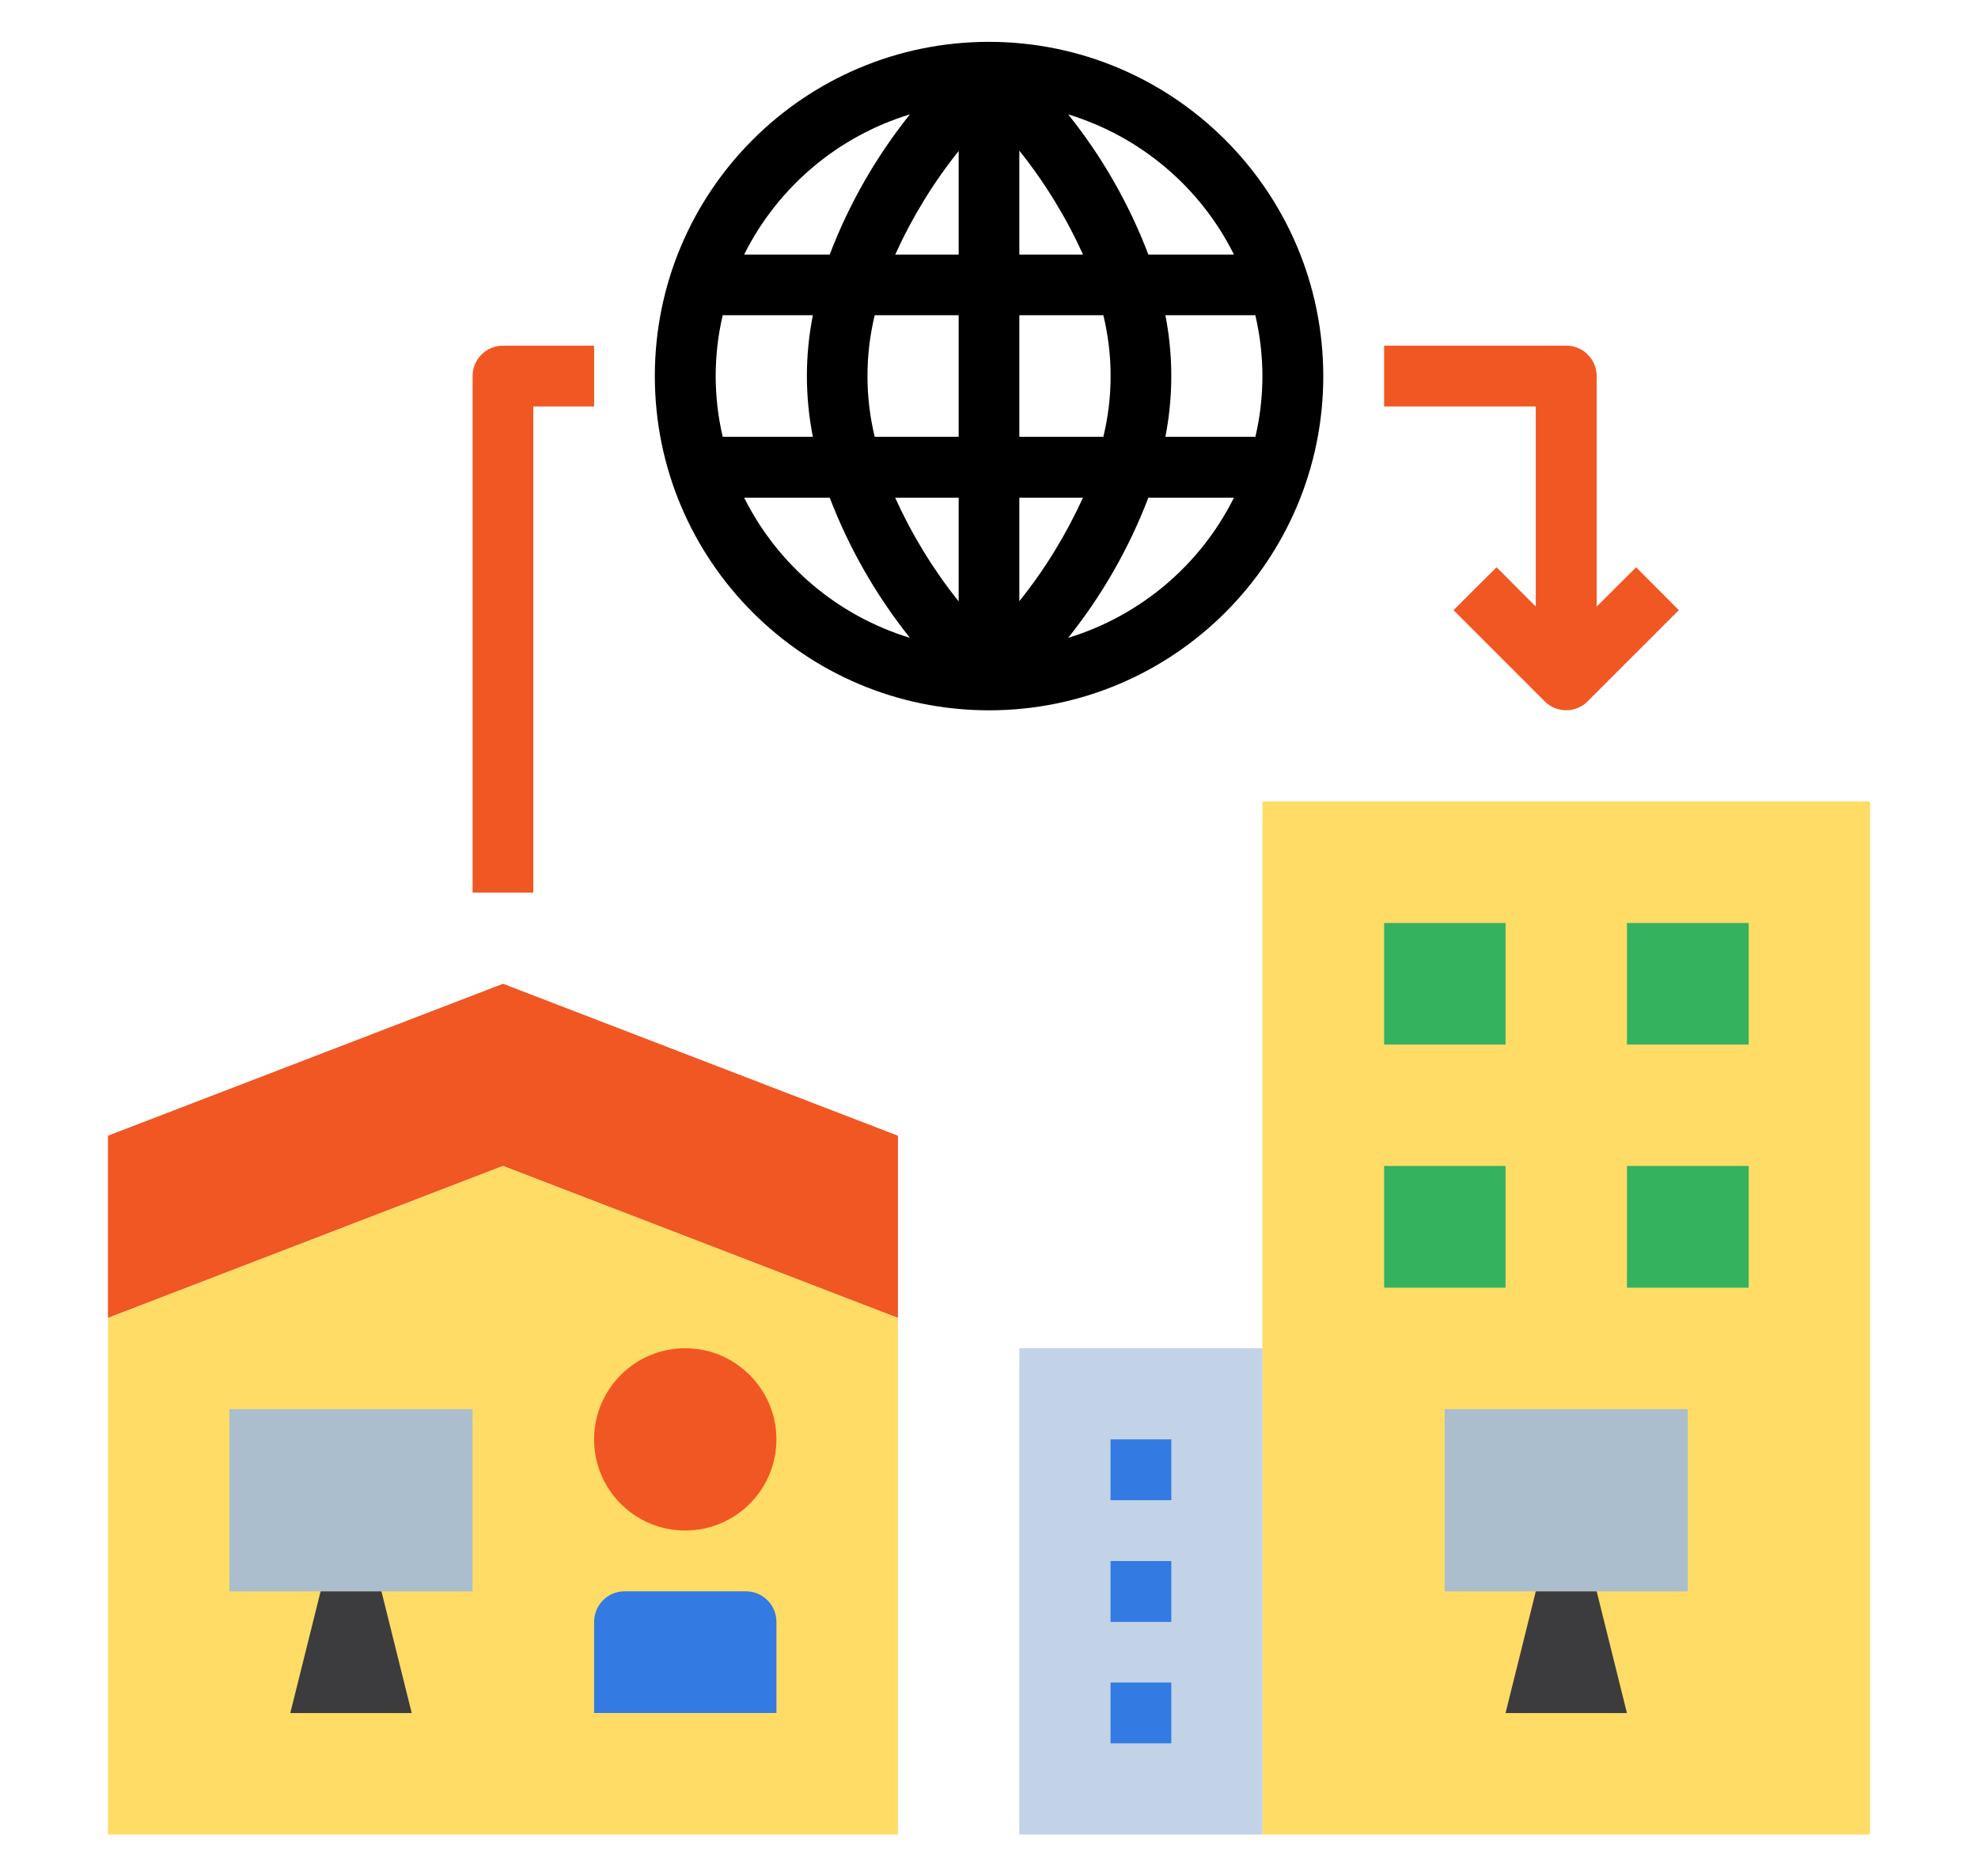 <?xml version="1.0" encoding="utf-8"?>
<!-- Generator: Adobe Illustrator 16.0.0, SVG Export Plug-In . SVG Version: 6.00 Build 0)  -->
<!DOCTYPE svg PUBLIC "-//W3C//DTD SVG 1.1//EN" "http://www.w3.org/Graphics/SVG/1.1/DTD/svg11.dtd">
<svg version="1.1" id="Layer_1" xmlns="http://www.w3.org/2000/svg" xmlns:xlink="http://www.w3.org/1999/xlink" x="0px" y="0px"
	 width="55.172px" height="52.334px" viewBox="0 0 55.172 52.334" enable-background="new 0 0 55.172 52.334" xml:space="preserve">
<g id="flat">
	<path fill="#FEDC66" d="M35.213,22.354h16.948v28.813H35.213V22.354z"/>
	<path fill="#C2D3E7" d="M28.432,37.605h6.781v13.562h-6.781V37.605z"/>
	<path fill="#F15723" d="M25.045,36.76L14.03,32.521L3.011,36.76v-5.083l11.02-4.238l11.015,4.238V36.76z"/>
	<path fill="#FEDC66" d="M25.045,51.167H3.011V36.76l11.02-4.238l11.015,4.238V51.167z"/>
	<path fill="#F15723" d="M19.113,42.689L19.113,42.689c-1.405,0-2.542-1.137-2.542-2.542l0,0c0-1.399,1.136-2.542,2.542-2.542l0,0
		c1.402,0,2.543,1.143,2.543,2.542l0,0C21.656,41.553,20.515,42.689,19.113,42.689z"/>
	<path fill="#337AE2" d="M21.656,47.779h-5.084l0,0v-2.541c0-0.471,0.378-0.853,0.845-0.853h3.39c0.468,0,0.85,0.382,0.85,0.853
		V47.779L21.656,47.779z"/>
	<path fill="#AABECE" d="M13.182,44.386H6.4v-5.083h6.781V44.386z"/>
	<path fill="#3C3C3E" d="M10.64,44.386l0.844,3.394H8.097l0.846-3.394H10.64z"/>
	<path fill="#AABECE" d="M47.077,44.386h-6.781v-5.083h6.781V44.386z"/>
	<path fill="#3C3C3E" d="M44.536,44.386l0.844,3.394h-3.386l0.844-3.394H44.536z"/>
	<path fill="#337AE2" d="M30.976,40.147h1.695v1.696h-1.695V40.147z"/>
	<path fill="#337AE2" d="M30.976,43.541h1.695v1.697h-1.695V43.541z"/>
	<path fill="#337AE2" d="M30.976,46.929h1.695v1.696h-1.695V46.929z"/>
	<g>
		<path fill="#35B25D" d="M38.607,25.744h3.387v3.391h-3.387V25.744z"/>
		<path fill="#35B25D" d="M45.38,25.744h3.396v3.391H45.38V25.744z"/>
		<path fill="#35B25D" d="M38.607,32.521h3.387v3.395h-3.387V32.521z"/>
		<path fill="#35B25D" d="M45.38,32.521h3.396v3.395H45.38V32.521z"/>
	</g>
	<path fill="#F15723" d="M45.636,15.822l-1.1,1.097V10.49c0-0.468-0.381-0.849-0.845-0.849h-5.084v1.696h4.23v5.581l-1.093-1.097
		l-1.202,1.197l2.542,2.542c0.333,0.333,0.869,0.333,1.202,0l2.542-2.542L45.636,15.822z"/>
	<path fill="#F15723" d="M14.875,24.896h-1.693V10.49c0-0.468,0.377-0.849,0.849-0.849h2.541v1.696h-1.697V24.896z"/>
	<path d="M27.587,1.167c-5.148,0-9.322,4.173-9.322,9.323c0,5.148,4.174,9.322,9.322,9.322c5.146,0,9.323-4.174,9.323-9.322
		C36.904,5.343,32.73,1.173,27.587,1.167z M25.38,3.19c-0.943,1.179-1.699,2.498-2.237,3.91h-2.387
		C21.697,5.217,23.367,3.804,25.38,3.19z M19.962,10.49c0.002-0.573,0.065-1.141,0.197-1.698h2.514c-0.222,1.12-0.222,2.271,0,3.391
		h-2.514C20.027,11.626,19.964,11.059,19.962,10.49z M20.756,13.881h2.387c0.539,1.407,1.294,2.726,2.237,3.909
		C23.367,17.177,21.697,15.762,20.756,13.881z M26.74,16.774c-0.709-0.886-1.304-1.859-1.771-2.893h1.771V16.774z M26.74,12.183
		h-2.342c-0.269-1.112-0.269-2.275,0-3.391h2.342V12.183z M26.74,7.1h-1.769c0.467-1.032,1.061-2.003,1.769-2.889V7.1z
		 M28.432,4.202c0.713,0.891,1.307,1.864,1.777,2.898h-1.777V4.202z M28.432,8.792h2.343c0.271,1.116,0.271,2.278,0,3.391h-2.343
		V8.792z M28.432,13.881h1.775c-0.471,1.031-1.064,2.003-1.775,2.887V13.881z M29.794,17.79c0.947-1.184,1.699-2.502,2.237-3.909
		h2.387C33.481,15.762,31.804,17.177,29.794,17.79z M35.213,10.49c-0.002,0.568-0.065,1.136-0.197,1.693h-2.51
		c0.219-1.12,0.219-2.271,0-3.391h2.508C35.146,9.35,35.211,9.917,35.213,10.49z M32.031,7.1c-0.538-1.412-1.29-2.73-2.237-3.91
		c2.01,0.614,3.688,2.027,4.624,3.91H32.031z"/>
</g>
</svg>
